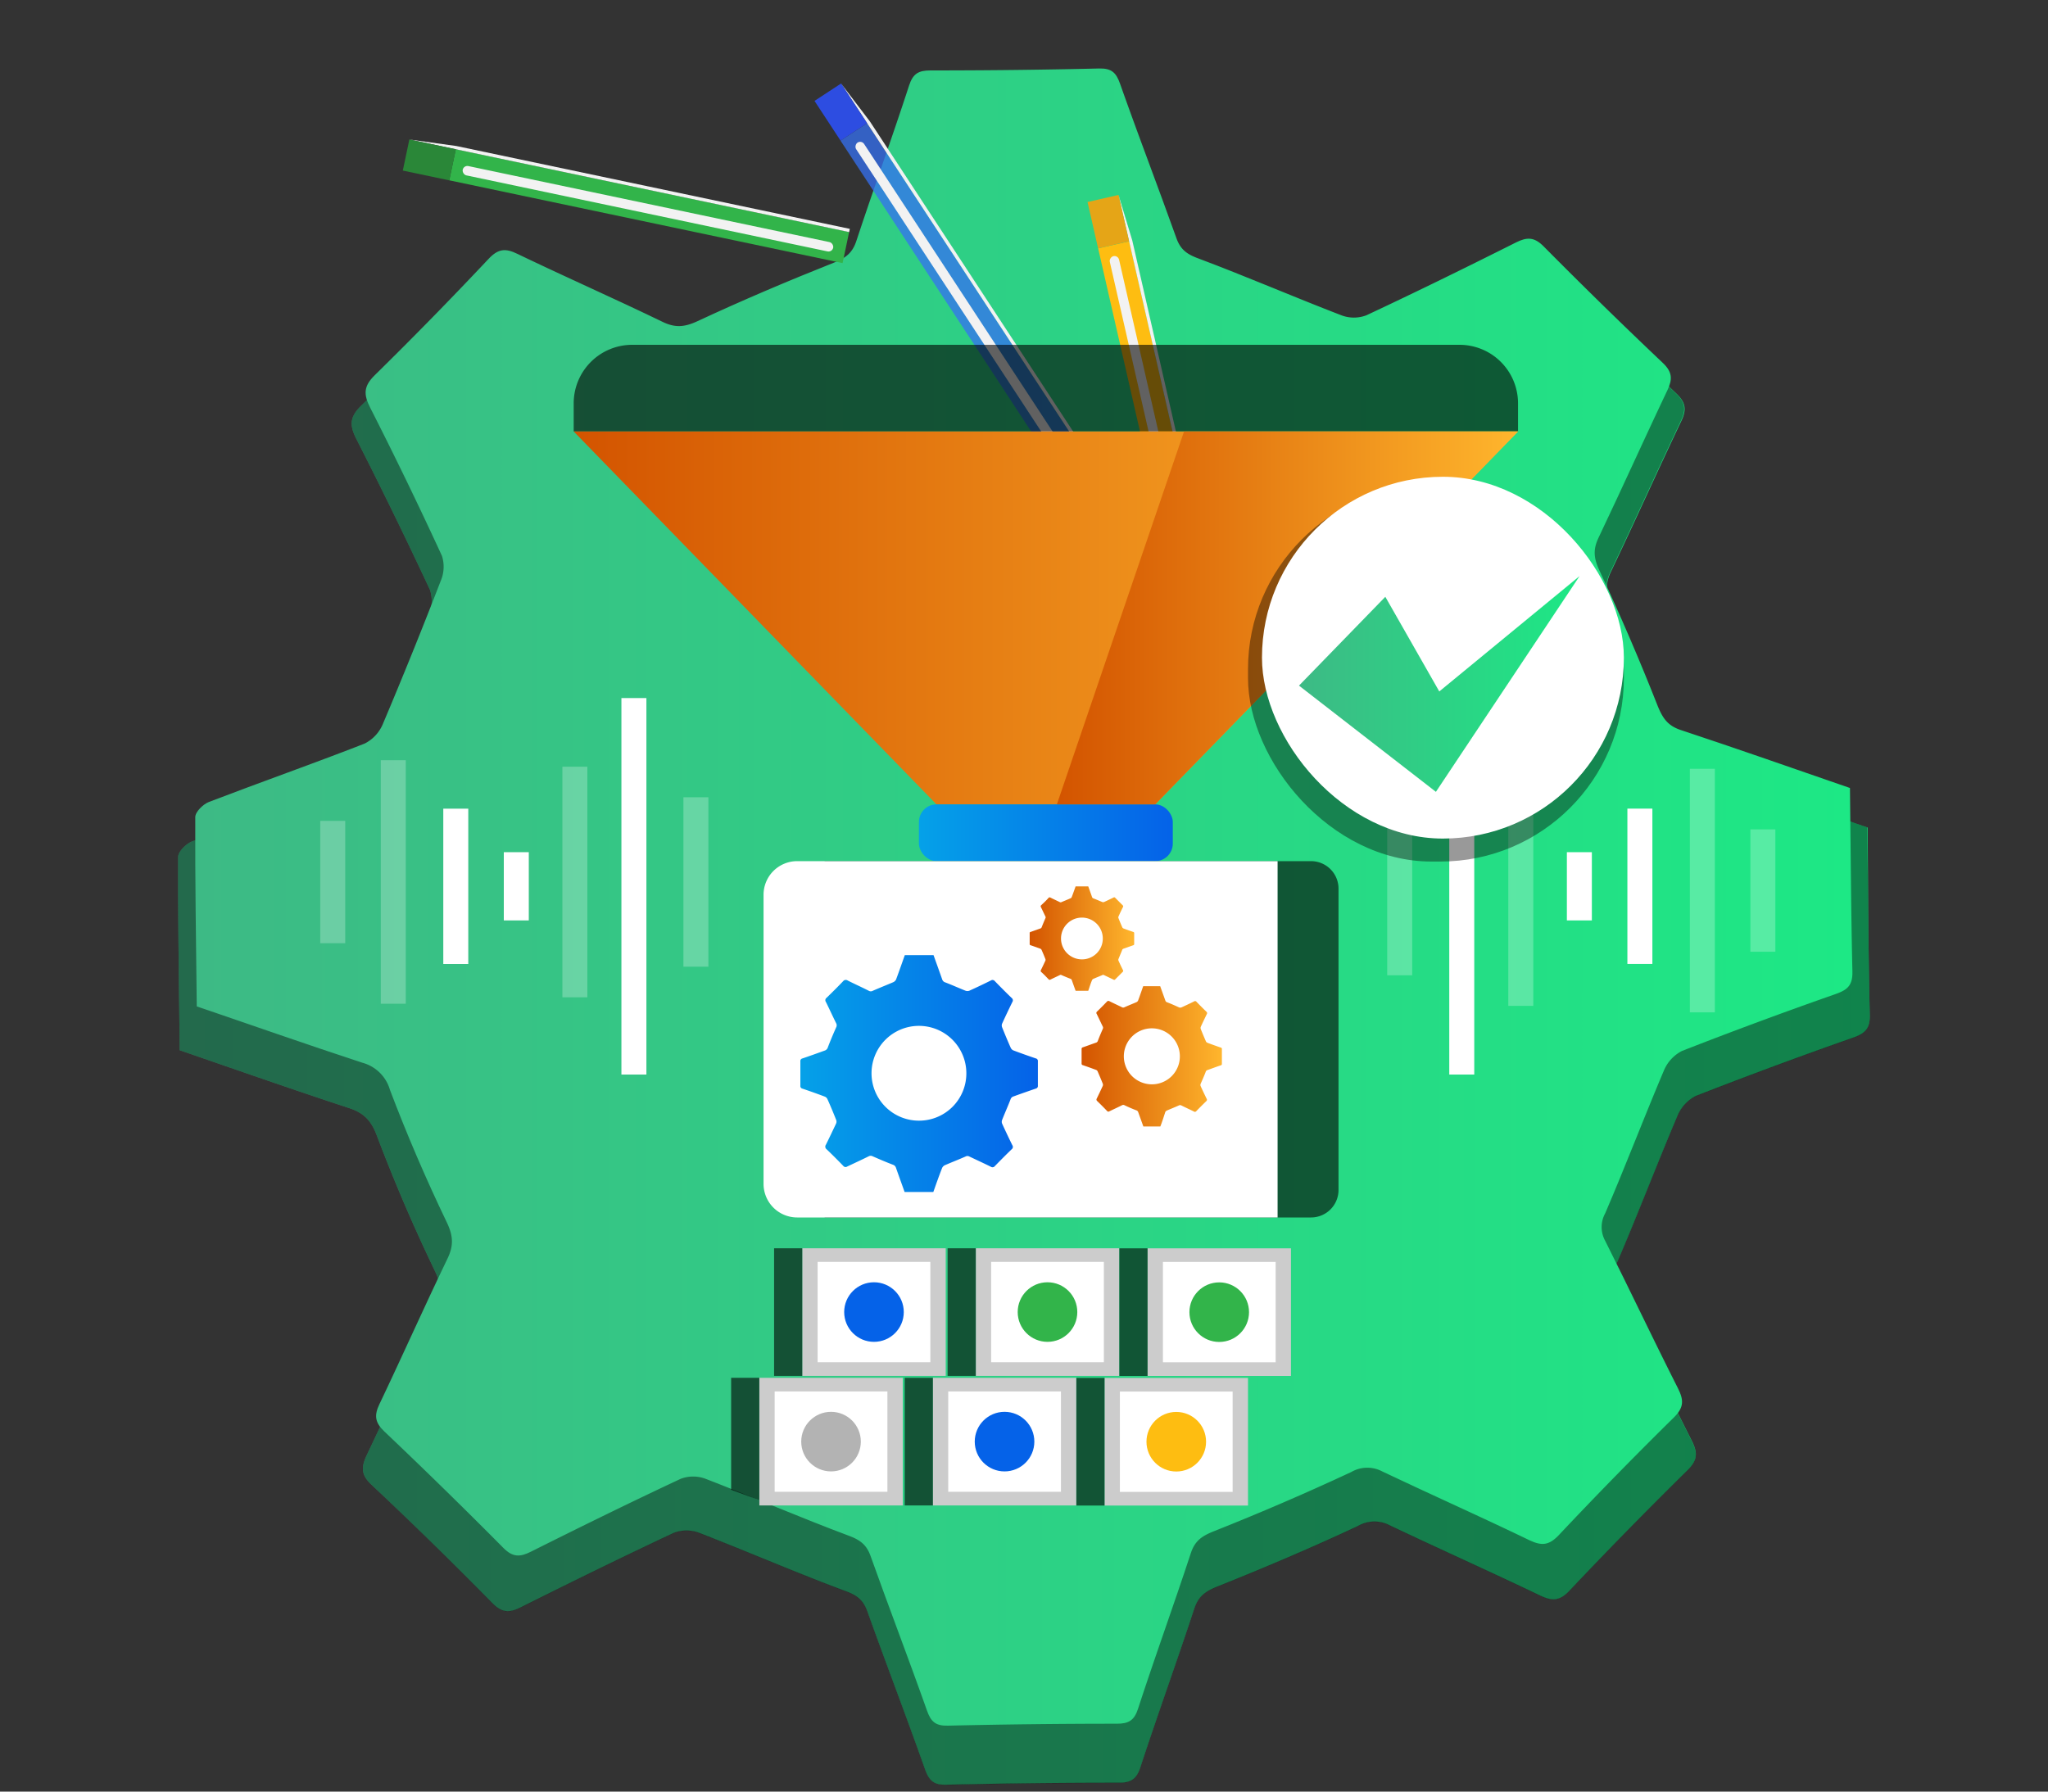 <svg id="Layer_1" data-name="Layer 1" xmlns="http://www.w3.org/2000/svg" xmlns:xlink="http://www.w3.org/1999/xlink" viewBox="0 0 400 350"><rect x="0" y="0" width="400" height="350" fill="#333333" stroke="none"/><defs><style>.cls-1{fill:none;}.cls-2{fill:url(#linear-gradient);}.cls-3{opacity:0.43;}.cls-4{clip-path:url(#clip-path);}.cls-5{fill:url(#linear-gradient-2);}.cls-6{fill:#3470f2;opacity:0.75;}.cls-7{fill:#f2f2f2;}.cls-8{fill:#2d4de1;}.cls-9{fill:#32b44a;}.cls-10{fill:#2a8738;}.cls-11{fill:#febd11;}.cls-12{fill:#e5a517;}.cls-13{fill:#ccc;}.cls-14{fill:#fff;}.cls-15{opacity:0.6;}.cls-16{fill:#0562e8;}.cls-17{fill:#b3b3b3;}.cls-18{fill:url(#linear-gradient-3);}.cls-19{fill:url(#linear-gradient-4);}.cls-20{fill:url(#linear-gradient-5);}.cls-21{fill:url(#linear-gradient-6);}.cls-22{fill:url(#linear-gradient-7);}.cls-23{fill:url(#linear-gradient-8);}.cls-24{opacity:0.25;}.cls-25{opacity:0.4;}.cls-26{fill:url(#linear-gradient-9);}</style><linearGradient id="linear-gradient" x1="34.81" y1="183.4" x2="365.19" y2="183.4" gradientUnits="userSpaceOnUse"><stop offset="0" stop-color="#3dba85"/><stop offset="1" stop-color="#1de885"/></linearGradient><clipPath id="clip-path"><path class="cls-1" d="M361.8,189.8c.05,2.57-.84,3.53-3.19,4.36q-15.15,5.31-30.1,11.15a7.57,7.57,0,0,0-3.56,3.9c-3.91,9.23-7.48,18.61-11.44,27.83a5.55,5.55,0,0,0,0,5.36c4.81,9.57,9.38,19.25,14.21,28.8,1.16,2.31,1.2,3.75-.79,5.71q-11.46,11.28-22.49,23c-1.9,2-3.32,2.11-5.69,1C289.2,296.3,279.54,292,270,287.47a6.24,6.24,0,0,0-6.08.1c-8.85,4.13-17.84,8-26.91,11.6-2.27.91-3.63,1.84-4.42,4.23-3.34,10.17-7,20.23-10.31,30.4-.76,2.33-1.86,2.94-4.15,2.94q-16.47,0-33,.38c-2.42.06-3.33-.79-4.1-3-3.57-10.09-7.41-20.08-11-30.15-.78-2.18-2-3.11-4.21-3.94-9.39-3.51-18.6-7.5-28-11.13a6.9,6.9,0,0,0-4.88,0c-9.81,4.59-19.53,9.37-29.22,14.22-2.12,1.07-3.54,1.15-5.39-.71q-11.46-11.56-23.27-22.77c-1.86-1.77-2-3.16-.94-5.36,4.49-9.42,8.75-19,13.27-28.38,1.23-2.55,1.15-4.45-.14-7.14-4.06-8.45-7.77-17.09-11.09-25.85a7.68,7.68,0,0,0-5.39-5.3c-10.77-3.53-21.47-7.3-32.34-11-.14-12.45-.34-24.74-.29-37,0-1,1.53-2.51,2.66-2.94,10.11-3.88,20.34-7.47,30.42-11.41a7.52,7.52,0,0,0,3.58-3.88q5.86-13.86,11.28-27.9a7,7,0,0,0,.24-4.88Q79.6,94,72.31,79.66c-1.31-2.58-1.33-4.19.87-6.35Q84.51,62.18,95.4,50.6c1.87-2,3.28-2.17,5.67-1,9.41,4.53,19,8.75,28.37,13.29,2.49,1.2,4.31,1,6.82-.16,8.73-4.07,17.62-7.84,26.57-11.4,2.28-.91,3.63-1.85,4.42-4.24,3.35-10.16,7-20.22,10.31-30.4.76-2.33,1.87-2.93,4.15-2.93,11,0,22-.12,32.95-.38,2.42-.06,3.33.78,4.11,3,3.56,10.09,7.4,20.08,11,30.15.78,2.18,2,3.11,4.21,3.93,9.39,3.52,18.6,7.51,28,11.13a6.84,6.84,0,0,0,4.9,0c9.81-4.59,19.53-9.37,29.22-14.23,2.14-1.07,3.55-1.08,5.38.76q11.46,11.57,23.28,22.77c1.88,1.78,1.93,3.19.9,5.36-4.54,9.55-8.87,19.2-13.42,28.74-1.11,2.32-1,4,.14,6.44q6.12,13.09,11.42,26.56c1,2.43,2,3.81,4.52,4.64,11,3.64,21.95,7.49,33,11.31C361.47,166,361.52,177.91,361.8,189.8Z"/></clipPath><linearGradient id="linear-gradient-2" x1="38.2" y1="175.24" x2="361.8" y2="175.24" xlink:href="#linear-gradient"/><linearGradient id="linear-gradient-3" x1="112.05" y1="120.71" x2="296.49" y2="120.71" gradientUnits="userSpaceOnUse"><stop offset="0" stop-color="#d35400"/><stop offset="1" stop-color="#ffb62d"/></linearGradient><linearGradient id="linear-gradient-4" x1="179.48" y1="162.69" x2="229.06" y2="162.69" gradientUnits="userSpaceOnUse"><stop offset="0" stop-color="#05a1e8"/><stop offset="1" stop-color="#0562e8"/></linearGradient><linearGradient id="linear-gradient-5" x1="206.42" y1="120.71" x2="296.49" y2="120.71" xlink:href="#linear-gradient-3"/><linearGradient id="linear-gradient-6" x1="156.27" y1="209.67" x2="202.7" y2="209.67" xlink:href="#linear-gradient-4"/><linearGradient id="linear-gradient-7" x1="201.09" y1="183.35" x2="221.53" y2="183.35" xlink:href="#linear-gradient-3"/><linearGradient id="linear-gradient-8" x1="211.25" y1="206.37" x2="238.68" y2="206.37" xlink:href="#linear-gradient-3"/><linearGradient id="linear-gradient-9" x1="253.71" y1="133.62" x2="308.51" y2="133.62" xlink:href="#linear-gradient"/></defs><path class="cls-2" d="M365.19,198.27c.06,2.62-.85,3.6-3.26,4.44q-15.46,5.43-30.73,11.39a7.71,7.71,0,0,0-3.63,4c-4,9.43-7.64,19-11.68,28.41a5.68,5.68,0,0,0,0,5.48c4.91,9.76,9.57,19.65,14.5,29.4,1.19,2.35,1.24,3.82-.8,5.83q-11.7,11.52-23,23.47c-1.93,2.05-3.38,2.15-5.8,1-9.73-4.67-19.59-9.06-29.34-13.7a6.41,6.41,0,0,0-6.21.11c-9,4.22-18.22,8.14-27.48,11.84-2.32.93-3.7,1.89-4.51,4.33-3.41,10.37-7.14,20.65-10.53,31-.77,2.38-1.9,3-4.23,3-11.21,0-22.43.12-33.64.39-2.47.06-3.4-.8-4.19-3.05-3.64-10.3-7.56-20.5-11.24-30.79-.8-2.22-2-3.17-4.3-4-9.59-3.58-19-7.66-28.54-11.36a7,7,0,0,0-5,0c-10,4.69-19.94,9.57-29.83,14.52-2.17,1.09-3.62,1.17-5.51-.73Q84.59,301.4,72.51,290c-1.9-1.8-2-3.22-1-5.47,4.59-9.62,8.94-19.36,13.55-29,1.25-2.61,1.18-4.54-.14-7.29q-6.22-12.94-11.32-26.4c-1.13-3-2.58-4.45-5.5-5.4-11-3.61-21.93-7.46-33-11.27-.14-12.71-.35-25.25-.3-37.79,0-1,1.56-2.56,2.72-3,10.32-4,20.76-7.63,31.06-11.65a7.74,7.74,0,0,0,3.65-4q6-14.15,11.52-28.48a7.2,7.2,0,0,0,.24-5q-6.93-14.85-14.37-29.46c-1.35-2.64-1.37-4.28.88-6.49Q82.09,68,93.2,56.14c1.92-2,3.36-2.21,5.8-1,9.6,4.62,19.36,8.93,29,13.56,2.54,1.23,4.4,1,7-.16,8.92-4.16,18-8,27.13-11.64,2.33-.92,3.71-1.88,4.51-4.32,3.42-10.38,7.15-20.65,10.53-31,.78-2.38,1.91-3,4.24-3q16.81,0,33.64-.38c2.47-.06,3.4.8,4.19,3.05,3.64,10.3,7.56,20.5,11.24,30.78.8,2.23,2,3.17,4.3,4,9.59,3.59,19,7.66,28.54,11.36a7.09,7.09,0,0,0,5,0c10-4.69,19.94-9.57,29.83-14.53,2.19-1.09,3.63-1.11,5.5.78q11.7,11.81,23.76,23.24c1.92,1.82,2,3.26.92,5.48-4.64,9.75-9.05,19.6-13.7,29.34-1.13,2.36-1,4.13.14,6.57q6.26,13.37,11.66,27.12c1,2.48,2.05,3.89,4.61,4.74,11.25,3.71,22.42,7.65,33.74,11.54C364.85,174,364.91,186.13,365.19,198.27Z"/><g class="cls-3"><path d="M365.19,198.31c.06,2.63-.85,3.61-3.26,4.45q-15.46,5.43-30.73,11.39a7.67,7.67,0,0,0-3.63,4c-4,9.43-7.64,19-11.68,28.41a5.68,5.68,0,0,0,0,5.48c4.91,9.76,9.57,19.65,14.5,29.4,1.19,2.35,1.24,3.82-.8,5.83q-11.7,11.52-23,23.47c-1.93,2-3.38,2.15-5.8,1-9.73-4.67-19.59-9.06-29.34-13.7a6.39,6.39,0,0,0-6.21.11c-9,4.22-18.22,8.14-27.48,11.84-2.32.93-3.7,1.88-4.51,4.33-3.41,10.37-7.14,20.65-10.53,31-.77,2.38-1.9,3-4.23,3-11.21,0-22.43.12-33.64.39-2.47,0-3.4-.8-4.19-3.05-3.64-10.31-7.56-20.51-11.24-30.79-.8-2.22-2-3.17-4.3-4-9.59-3.59-19-7.66-28.54-11.36a7,7,0,0,0-5,0c-10,4.68-19.94,9.57-29.83,14.52-2.17,1.08-3.62,1.17-5.51-.73Q84.59,301.45,72.51,290c-1.9-1.8-2-3.22-1-5.47,4.59-9.62,8.94-19.36,13.55-29,1.25-2.61,1.18-4.54-.14-7.29q-6.22-12.95-11.32-26.4c-1.13-3-2.58-4.45-5.5-5.4-11-3.61-21.93-7.46-33-11.27-.14-12.71-.35-25.25-.3-37.79,0-1,1.56-2.56,2.72-3,10.32-4,20.76-7.63,31.06-11.65a7.72,7.72,0,0,0,3.65-4q6-14.13,11.52-28.48a7.17,7.17,0,0,0,.24-5q-6.93-14.85-14.37-29.46c-1.35-2.64-1.37-4.29.88-6.49Q82.09,68,93.2,56.19c1.92-2,3.36-2.21,5.8-1,9.6,4.62,19.36,8.93,29,13.56,2.54,1.23,4.4,1,7-.16,8.92-4.16,18-8,27.13-11.64,2.33-.93,3.71-1.88,4.51-4.33,3.42-10.37,7.15-20.64,10.53-31,.78-2.38,1.91-3,4.24-3,11.21,0,22.43-.12,33.64-.39,2.47-.05,3.4.8,4.19,3C222.8,31.53,226.72,41.73,230.4,52c.8,2.22,2,3.17,4.3,4,9.59,3.59,19,7.66,28.54,11.36a7.09,7.09,0,0,0,5,0c10-4.69,19.94-9.57,29.83-14.53,2.19-1.09,3.63-1.11,5.5.78q11.7,11.8,23.76,23.24c1.92,1.82,2,3.25.92,5.48-4.64,9.74-9.05,19.6-13.7,29.34-1.13,2.36-1,4.12.14,6.57q6.26,13.36,11.66,27.12c1,2.48,2.05,3.89,4.61,4.74,11.25,3.71,22.42,7.64,33.74,11.54C364.85,174,364.91,186.18,365.19,198.31Z"/></g><g class="cls-4"><path class="cls-5" d="M361.8,189.8c.05,2.57-.84,3.53-3.19,4.36q-15.15,5.31-30.1,11.15a7.57,7.57,0,0,0-3.56,3.9c-3.91,9.23-7.48,18.61-11.44,27.83a5.55,5.55,0,0,0,0,5.36c4.81,9.57,9.38,19.25,14.21,28.8,1.16,2.31,1.2,3.75-.79,5.71q-11.46,11.28-22.49,23c-1.9,2-3.32,2.11-5.69,1C289.2,296.3,279.54,292,270,287.47a6.24,6.24,0,0,0-6.08.1c-8.85,4.13-17.84,8-26.91,11.6-2.27.91-3.63,1.84-4.42,4.23-3.34,10.17-7,20.23-10.31,30.4-.76,2.33-1.86,2.94-4.15,2.94q-16.47,0-33,.38c-2.42.06-3.33-.79-4.1-3-3.57-10.09-7.41-20.08-11-30.15-.78-2.18-2-3.11-4.21-3.94-9.39-3.51-18.6-7.5-28-11.13a6.9,6.9,0,0,0-4.88,0c-9.81,4.59-19.53,9.37-29.22,14.22-2.12,1.07-3.54,1.15-5.39-.71q-11.46-11.56-23.27-22.77c-1.86-1.77-2-3.16-.94-5.36,4.49-9.42,8.75-19,13.27-28.38,1.23-2.55,1.15-4.45-.14-7.14-4.06-8.45-7.77-17.09-11.09-25.85a7.68,7.68,0,0,0-5.39-5.3c-10.77-3.53-21.47-7.3-32.34-11-.14-12.45-.34-24.74-.29-37,0-1,1.53-2.51,2.66-2.94,10.11-3.88,20.34-7.47,30.42-11.41a7.52,7.52,0,0,0,3.58-3.88q5.86-13.86,11.28-27.9a7,7,0,0,0,.24-4.88Q79.6,94,72.31,79.66c-1.31-2.58-1.33-4.19.87-6.35Q84.51,62.18,95.4,50.6c1.87-2,3.28-2.17,5.67-1,9.41,4.53,19,8.75,28.37,13.29,2.49,1.2,4.31,1,6.82-.16,8.73-4.07,17.62-7.84,26.57-11.4,2.28-.91,3.63-1.85,4.42-4.24,3.35-10.16,7-20.22,10.31-30.4.76-2.33,1.87-2.93,4.15-2.93,11,0,22-.12,32.95-.38,2.42-.06,3.33.78,4.11,3,3.56,10.09,7.4,20.08,11,30.15.78,2.18,2,3.11,4.21,3.93,9.39,3.52,18.6,7.51,28,11.13a6.84,6.84,0,0,0,4.9,0c9.81-4.59,19.53-9.37,29.22-14.23,2.14-1.07,3.55-1.08,5.38.76q11.46,11.57,23.28,22.77c1.88,1.78,1.93,3.19.9,5.36-4.54,9.55-8.87,19.2-13.42,28.74-1.11,2.32-1,4,.14,6.44q6.12,13.09,11.42,26.56c1,2.43,2,3.81,4.52,4.64,11,3.64,21.95,7.49,33,11.31C361.47,166,361.52,177.91,361.8,189.8Z"/></g><rect class="cls-6" x="149.02" y="55.5" width="78.51" height="6.21" transform="translate(134.09 -130.99) rotate(56.76)"/><polygon class="cls-7" points="212.39 89.73 164.27 16.31 169.9 23.72 212.93 89.38 212.39 89.73"/><rect class="cls-8" x="159.58" y="18.79" width="9.28" height="6.21" transform="translate(92.52 -127.46) rotate(56.76)"/><rect class="cls-7" x="150.78" y="57.85" width="73.94" height="1.86" rx="0.93" transform="translate(134 -130.47) rotate(56.76)"/><rect class="cls-9" x="87.54" y="37.18" width="78.51" height="6.21" transform="translate(11.02 -25.27) rotate(11.89)"/><polygon class="cls-7" points="165.85 45.34 79.95 27.25 89.16 28.53 165.98 44.71 165.85 45.34"/><rect class="cls-10" x="79.21" y="28.14" width="9.28" height="6.21" transform="translate(8.24 -16.61) rotate(11.89)"/><rect class="cls-7" x="89.58" y="39.85" width="73.94" height="1.86" rx="0.93" transform="translate(11.12 -25.2) rotate(11.89)"/><rect class="cls-11" x="186.99" y="82.99" width="78.51" height="6.21" transform="translate(259.79 -153.64) rotate(77.13)"/><polygon class="cls-7" points="238.01 123.67 218.46 38.09 221.15 46.99 238.63 123.53 238.01 123.67"/><rect class="cls-12" x="211.82" y="40.2" width="9.28" height="6.21" transform="translate(210.47 -177.37) rotate(77.13)"/><rect class="cls-7" x="188.72" y="85.15" width="73.94" height="1.86" rx="0.93" transform="translate(259.34 -153.11) rotate(77.13)"/><rect class="cls-13" x="182.2" y="269.16" width="28.01" height="24.93" transform="translate(392.41 563.26) rotate(-180)"/><rect class="cls-14" x="185.19" y="271.83" width="22.02" height="19.6" transform="translate(392.41 563.26) rotate(-180)"/><rect class="cls-15" x="176.69" y="269.16" width="5.5" height="24.93" transform="translate(358.89 563.26) rotate(-180)"/><circle class="cls-16" cx="196.2" cy="281.63" r="5.82"/><rect class="cls-13" x="148.3" y="269.16" width="28.01" height="24.93" transform="translate(324.62 563.26) rotate(-180)"/><rect class="cls-14" x="151.3" y="271.83" width="22.02" height="19.6" transform="translate(324.62 563.26) rotate(-180)"/><polygon class="cls-15" points="142.8 291.04 148.3 293.07 148.3 269.16 142.8 269.16 142.8 291.04"/><circle class="cls-17" cx="162.31" cy="281.63" r="5.82"/><rect class="cls-13" x="190.58" y="243.85" width="28.01" height="24.93" transform="translate(409.18 512.64) rotate(-180)"/><rect class="cls-14" x="193.58" y="246.52" width="22.02" height="19.6" transform="translate(409.18 512.64) rotate(-180)"/><rect class="cls-15" x="185.08" y="243.85" width="5.5" height="24.93" transform="translate(375.66 512.64) rotate(-180)"/><circle class="cls-9" cx="204.59" cy="256.32" r="5.82"/><rect class="cls-13" x="215.73" y="269.18" width="28.01" height="24.93" transform="translate(459.48 563.3) rotate(-180)"/><rect class="cls-14" x="218.73" y="271.85" width="22.02" height="19.6" transform="translate(459.48 563.3) rotate(-180)"/><rect class="cls-15" x="210.23" y="269.18" width="5.5" height="24.93" transform="translate(425.96 563.3) rotate(-180)"/><circle class="cls-11" cx="229.74" cy="281.65" r="5.82"/><rect class="cls-13" x="224.13" y="243.87" width="28.01" height="24.93" transform="translate(476.27 512.67) rotate(-180)"/><rect class="cls-14" x="227.12" y="246.54" width="22.02" height="19.6" transform="translate(476.27 512.67) rotate(-180)"/><rect class="cls-15" x="218.62" y="243.87" width="5.5" height="24.93" transform="translate(442.75 512.67) rotate(-180)"/><circle class="cls-9" cx="238.13" cy="256.34" r="5.82"/><rect class="cls-13" x="156.69" y="243.85" width="28.01" height="24.93" transform="translate(341.4 512.64) rotate(-180)"/><rect class="cls-14" x="159.69" y="246.52" width="22.02" height="19.6" transform="translate(341.4 512.64) rotate(-180)"/><rect class="cls-15" x="151.19" y="243.85" width="5.5" height="24.93" transform="translate(307.88 512.64) rotate(-180)"/><circle class="cls-16" cx="170.7" cy="256.32" r="5.82"/><path class="cls-15" d="M123.49,67.36H285.06A11.43,11.43,0,0,1,296.49,78.8v5.49a0,0,0,0,1,0,0H112.05a0,0,0,0,1,0,0V78.8A11.43,11.43,0,0,1,123.49,67.36Z"/><polygon class="cls-18" points="225.64 157.14 182.9 157.14 112.05 84.29 296.49 84.29 225.64 157.14"/><rect class="cls-19" x="179.48" y="157.14" width="49.58" height="11.09" rx="3.43"/><path class="cls-15" d="M161.06,168.23h95a5.37,5.37,0,0,1,5.37,5.37v58.87a5.37,5.37,0,0,1-5.37,5.37h-95a0,0,0,0,1,0,0V168.23A0,0,0,0,1,161.06,168.23Z"/><path class="cls-14" d="M155.7,168.23h93.83a0,0,0,0,1,0,0v69.61a0,0,0,0,1,0,0H155.7a6.57,6.57,0,0,1-6.57-6.57V174.8A6.57,6.57,0,0,1,155.7,168.23Z"/><polygon class="cls-20" points="206.42 157.14 231.26 84.29 296.49 84.29 225.63 157.14 206.42 157.14"/><path class="cls-21" d="M182.29,232.86h-5.61c-.56-1.57-1.13-3.14-1.68-4.71a.9.9,0,0,0-.62-.62c-1.33-.51-2.64-1.07-3.94-1.64a.81.81,0,0,0-.77,0c-1.39.69-2.8,1.34-4.2,2a.56.56,0,0,1-.77-.13c-1.06-1.09-2.13-2.17-3.23-3.22a.65.65,0,0,1-.16-.91c.68-1.37,1.34-2.77,2-4.16a.94.94,0,0,0,0-.7c-.54-1.36-1.1-2.71-1.68-4a1,1,0,0,0-.49-.52c-1.45-.55-2.92-1.07-4.39-1.57a.52.52,0,0,1-.43-.59c0-1.57,0-3.15,0-4.73a.52.52,0,0,1,.42-.59c1.44-.49,2.86-1,4.3-1.52a.94.94,0,0,0,.65-.65c.5-1.31,1.05-2.61,1.62-3.89a.85.85,0,0,0,0-.82c-.69-1.38-1.32-2.78-2-4.15a.58.58,0,0,1,.14-.82c1.09-1.06,2.17-2.13,3.22-3.23a.66.66,0,0,1,.91-.13c1.36.68,2.74,1.3,4.11,2a.78.78,0,0,0,.77,0c1.32-.58,2.66-1.11,4-1.68a1.16,1.16,0,0,0,.55-.52c.59-1.58,1.14-3.17,1.71-4.77h5.61c.56,1.57,1.13,3.14,1.68,4.71a.9.9,0,0,0,.62.62c1.33.51,2.62,1.09,3.94,1.62a1.11,1.11,0,0,0,.76,0c1.41-.64,2.82-1.31,4.21-2a.57.57,0,0,1,.77.14c1.08,1.11,2.16,2.2,3.27,3.27a.58.58,0,0,1,.14.81c-.69,1.4-1.35,2.8-2,4.22a1,1,0,0,0,0,.7c.54,1.35,1.1,2.7,1.68,4a1.06,1.06,0,0,0,.49.51c1.45.55,2.92,1.07,4.39,1.57a.52.52,0,0,1,.43.59c0,1.58,0,3.15,0,4.73a.52.52,0,0,1-.43.59c-1.45.5-2.89,1-4.34,1.53a.86.86,0,0,0-.58.6c-.52,1.34-1.11,2.65-1.64,4a1,1,0,0,0,0,.7c.65,1.42,1.31,2.82,2,4.22a.58.58,0,0,1-.14.81c-1.11,1.07-2.19,2.16-3.27,3.27a.57.57,0,0,1-.77.14c-1.39-.69-2.81-1.34-4.2-2a.78.78,0,0,0-.77,0c-1.32.58-2.66,1.1-4,1.68a1.12,1.12,0,0,0-.55.52C183.41,229.67,182.86,231.26,182.29,232.86Zm6.45-23.19a9.26,9.26,0,1,0-9.26,9.26A9.23,9.23,0,0,0,188.74,209.67Z"/><path class="cls-22" d="M212.55,193.56h-2.47c-.25-.7-.5-1.39-.74-2.08a.41.41,0,0,0-.27-.27c-.59-.22-1.16-.47-1.74-.72a.3.3,0,0,0-.33,0c-.62.3-1.24.58-1.86.89a.25.25,0,0,1-.33-.06c-.47-.48-.94-1-1.43-1.42a.3.3,0,0,1-.07-.4q.45-.92.87-1.83a.42.42,0,0,0,0-.31c-.23-.6-.48-1.19-.74-1.78a.47.47,0,0,0-.21-.23c-.64-.24-1.29-.47-1.94-.69-.14-.05-.19-.11-.18-.26v-2.08c0-.15,0-.21.18-.26l1.89-.67a.42.42,0,0,0,.29-.29c.22-.57.46-1.14.71-1.71a.36.36,0,0,0,0-.36c-.3-.61-.58-1.22-.88-1.83a.27.27,0,0,1,.06-.36c.49-.46,1-.93,1.42-1.42a.29.29,0,0,1,.4-.06c.6.3,1.21.58,1.81.87a.34.34,0,0,0,.34,0c.58-.25,1.17-.48,1.75-.74a.42.42,0,0,0,.24-.23c.26-.69.51-1.39.76-2.1h2.47c.25.7.5,1.39.74,2.08a.41.41,0,0,0,.27.27c.59.22,1.16.48,1.74.71a.47.47,0,0,0,.33,0c.62-.28,1.24-.58,1.86-.88a.24.24,0,0,1,.33.06l1.44,1.44a.27.27,0,0,1,.07.36c-.31.61-.6,1.23-.88,1.86a.39.39,0,0,0,0,.3c.23.6.48,1.19.74,1.78a.47.47,0,0,0,.21.23c.64.24,1.29.47,1.94.69a.23.23,0,0,1,.18.26v2.08a.23.23,0,0,1-.18.26l-1.92.68a.36.36,0,0,0-.25.26c-.23.59-.49,1.17-.72,1.76a.39.39,0,0,0,0,.3c.28.63.57,1.25.88,1.86a.27.27,0,0,1-.07.36l-1.44,1.44a.24.24,0,0,1-.33.06l-1.86-.89a.33.33,0,0,0-.33,0c-.58.25-1.17.48-1.76.74a.49.49,0,0,0-.24.23C213,192.15,212.8,192.85,212.55,193.56Zm2.84-10.21a4.08,4.08,0,1,0-4.08,4.07A4.06,4.06,0,0,0,215.39,183.35Z"/><path class="cls-23" d="M226.63,220.06h-3.32c-.33-.93-.67-1.85-1-2.78a.57.57,0,0,0-.37-.37c-.78-.3-1.55-.63-2.32-1a.47.47,0,0,0-.46,0c-.82.41-1.66.79-2.48,1.19a.33.33,0,0,1-.46-.07c-.62-.65-1.26-1.29-1.9-1.91a.38.38,0,0,1-.1-.53c.4-.82.79-1.64,1.17-2.47a.64.64,0,0,0,0-.41c-.32-.8-.66-1.6-1-2.39a.57.57,0,0,0-.29-.3c-.86-.32-1.72-.63-2.59-.93a.3.3,0,0,1-.26-.34c0-.94,0-1.87,0-2.8a.31.31,0,0,1,.25-.35c.85-.29,1.69-.61,2.54-.9a.55.55,0,0,0,.39-.38c.29-.78.62-1.54.95-2.3a.5.5,0,0,0,0-.49c-.4-.81-.78-1.64-1.18-2.45a.34.34,0,0,1,.08-.48c.65-.63,1.28-1.26,1.9-1.91a.39.39,0,0,1,.54-.08c.81.4,1.62.77,2.43,1.17a.5.5,0,0,0,.46,0c.77-.35,1.57-.66,2.35-1a.64.64,0,0,0,.32-.31c.35-.93.67-1.87,1-2.81h3.32l1,2.78a.51.51,0,0,0,.37.37c.78.3,1.55.64,2.33,1a.67.67,0,0,0,.44,0c.84-.38,1.67-.78,2.49-1.18a.33.33,0,0,1,.46.08c.63.65,1.27,1.29,1.93,1.93a.35.35,0,0,1,.08.48c-.4.82-.8,1.65-1.18,2.49a.64.64,0,0,0,0,.41c.32.8.65,1.6,1,2.39a.57.57,0,0,0,.29.3c.86.32,1.72.63,2.59.93a.29.29,0,0,1,.25.35q0,1.4,0,2.79a.29.29,0,0,1-.25.35c-.86.29-1.71.61-2.56.91a.51.51,0,0,0-.35.35c-.3.79-.65,1.57-1,2.36a.64.64,0,0,0,0,.41c.38.84.78,1.67,1.18,2.49a.35.35,0,0,1-.08.48c-.66.64-1.3,1.28-1.93,1.93a.34.34,0,0,1-.46.09c-.82-.41-1.66-.79-2.48-1.2a.5.5,0,0,0-.46,0c-.78.35-1.57.66-2.35,1a.64.64,0,0,0-.32.31C227.29,218.18,227,219.12,226.63,220.06Zm3.81-13.7a5.47,5.47,0,1,0-5.48,5.47A5.45,5.45,0,0,0,230.44,206.36Z"/><rect class="cls-14" x="121.37" y="136.37" width="4.88" height="73.55" transform="translate(247.62 346.29) rotate(-180)"/><rect class="cls-14" x="98.39" y="166.48" width="4.88" height="13.33" transform="translate(201.67 346.29) rotate(-180)"/><rect class="cls-14" x="86.57" y="157.97" width="4.88" height="30.34" transform="translate(178.03 346.29) rotate(-180)"/><g class="cls-24"><rect class="cls-14" x="133.48" y="155.76" width="4.88" height="33.1" transform="translate(271.84 344.61) rotate(-180)"/><rect class="cls-14" x="109.84" y="149.78" width="4.88" height="45.05" transform="translate(224.56 344.61) rotate(-180)"/><rect class="cls-14" x="74.38" y="148.52" width="4.88" height="47.58" transform="translate(153.63 344.61) rotate(-180)"/><rect class="cls-14" x="62.56" y="160.35" width="4.88" height="23.9" transform="translate(129.99 344.61) rotate(-180)"/></g><rect class="cls-14" x="283.06" y="136.37" width="4.88" height="73.55"/><rect class="cls-14" x="306.03" y="166.48" width="4.88" height="13.33"/><rect class="cls-14" x="317.85" y="157.97" width="4.88" height="30.34"/><g class="cls-24"><rect class="cls-14" x="270.94" y="157.43" width="4.88" height="33.1"/><rect class="cls-14" x="294.59" y="151.45" width="4.88" height="45.05"/><rect class="cls-14" x="330.05" y="150.19" width="4.88" height="47.58"/><rect class="cls-14" x="341.87" y="162.03" width="4.88" height="23.9"/></g><rect class="cls-25" x="243.75" y="94.9" width="73.41" height="73.41" rx="35.84"/><rect class="cls-14" x="246.48" y="93.14" width="70.68" height="70.68" rx="35.34"/><polygon class="cls-26" points="270.57 116.59 253.71 133.94 280.45 154.69 308.51 112.54 281.11 135.08 270.57 116.59"/></svg>